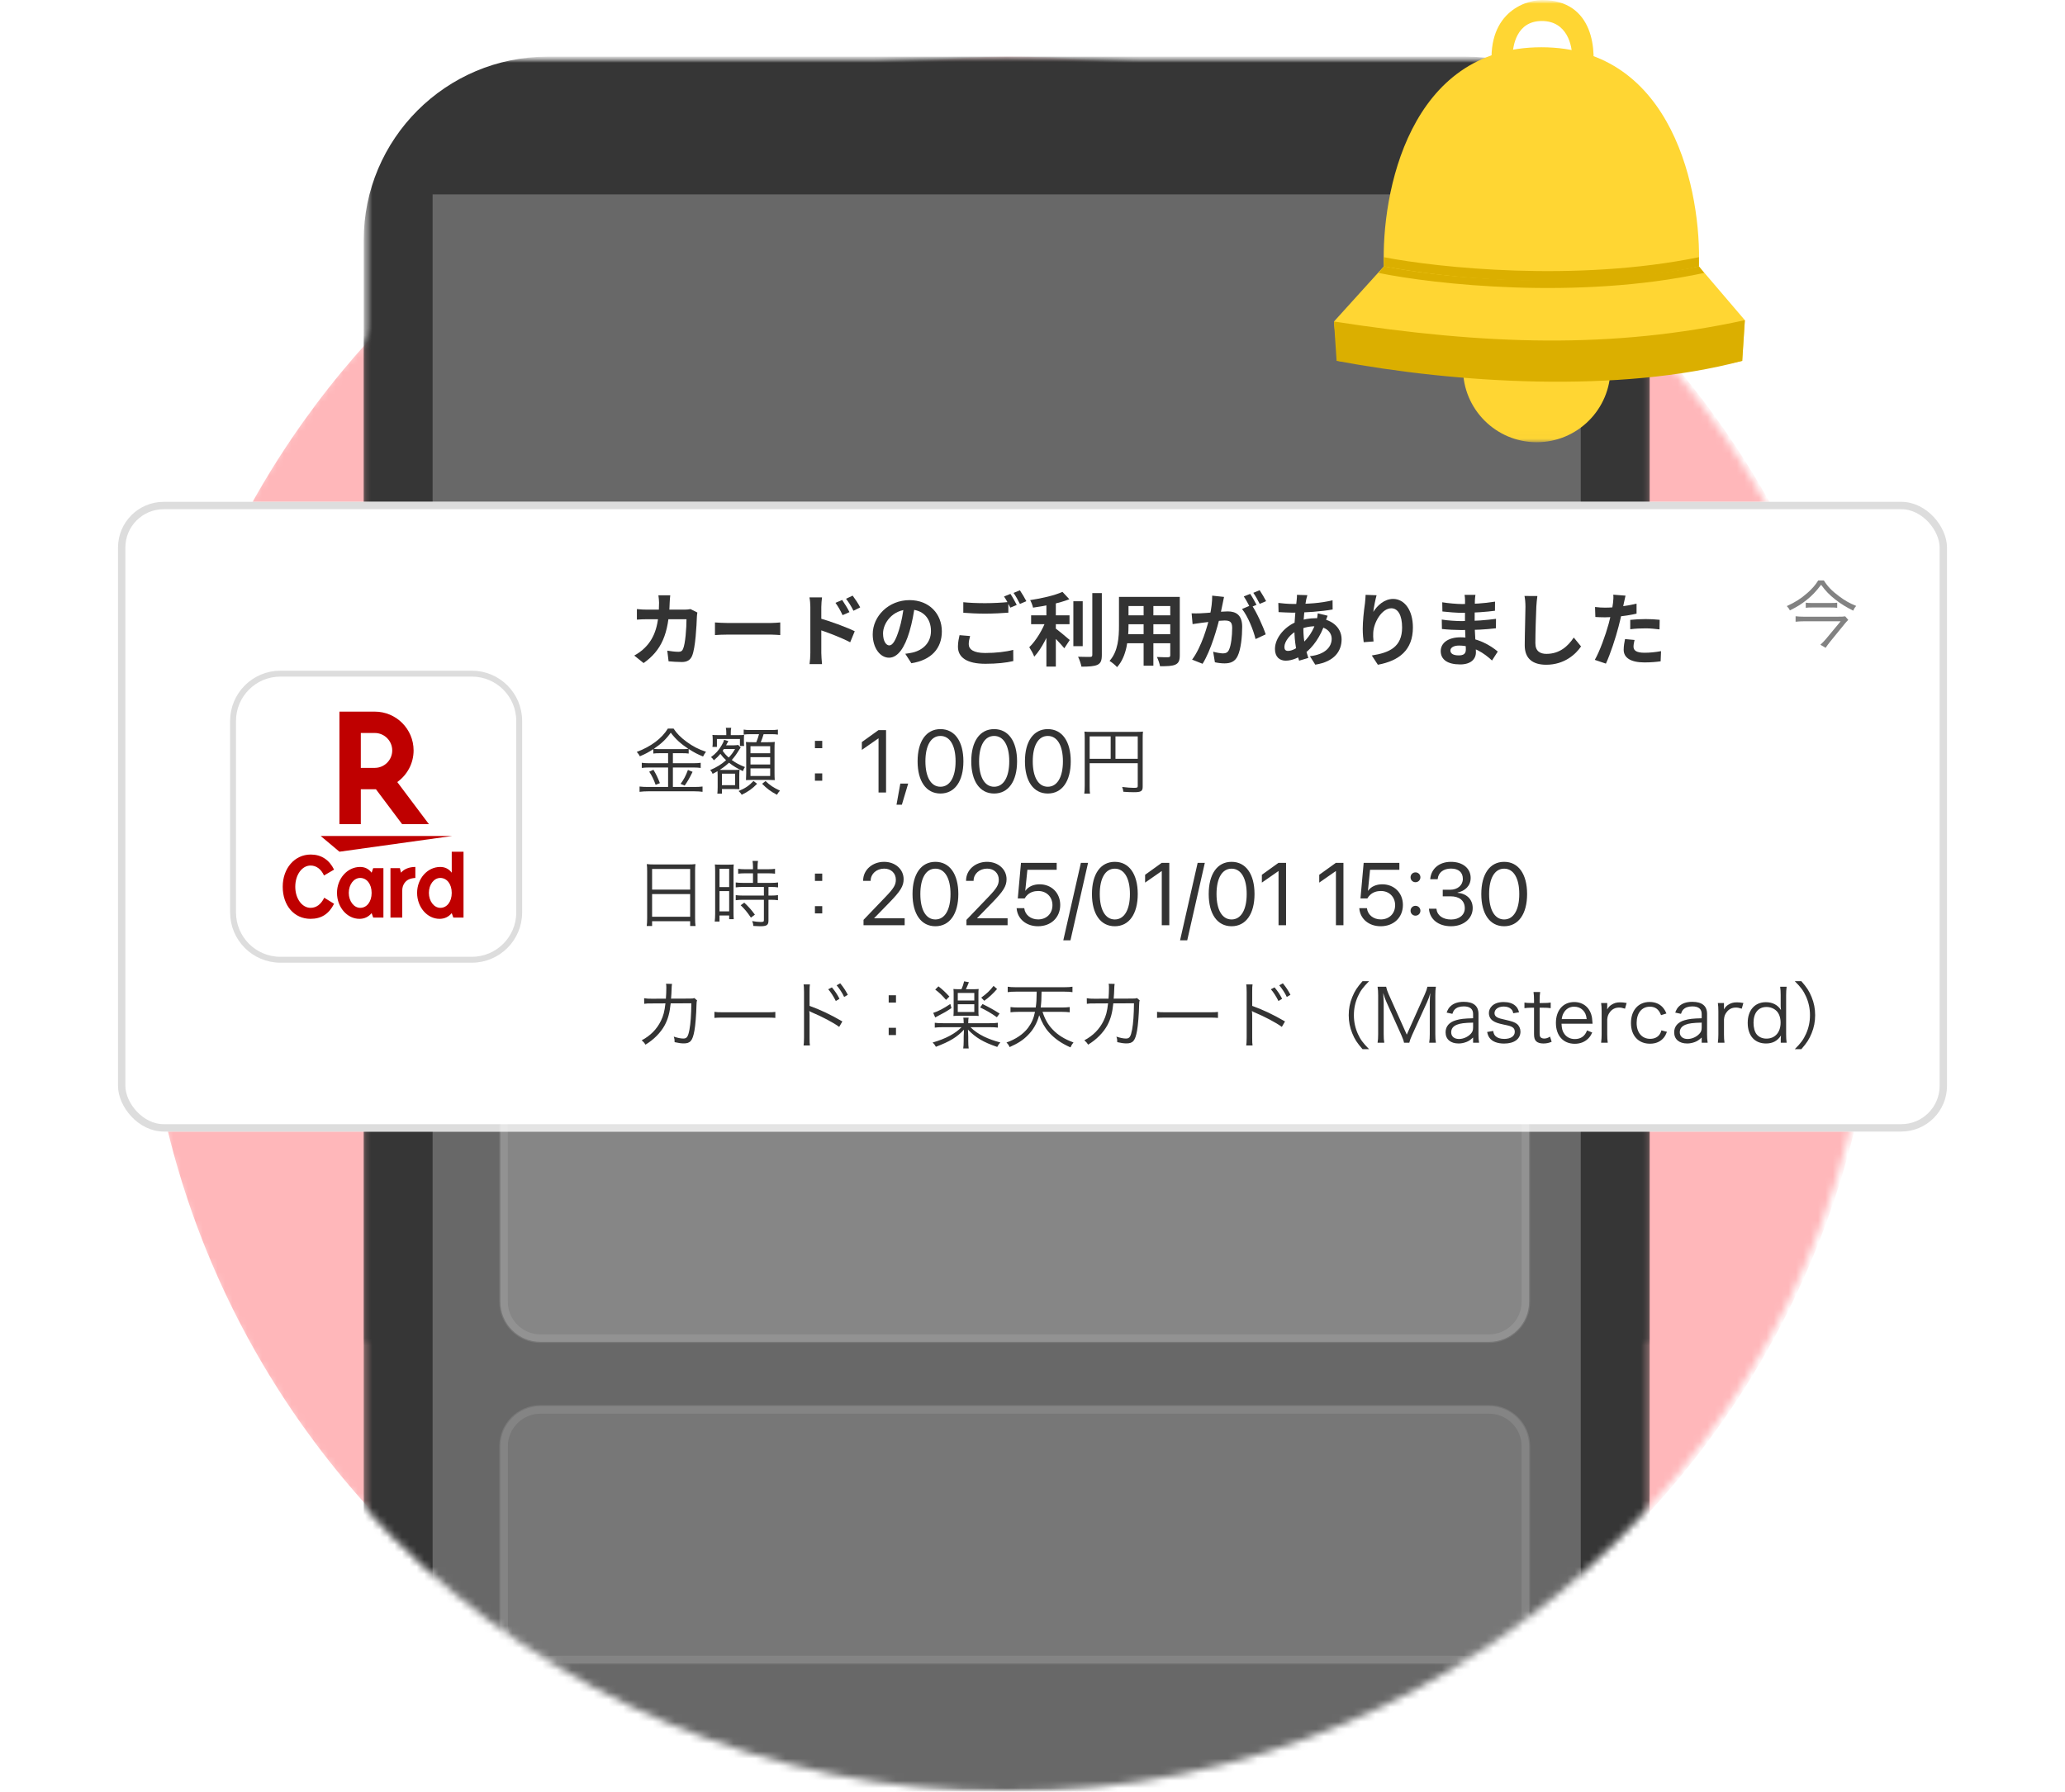 <svg width="280" height="243" viewBox="0 0 280 243" fill="none" xmlns="http://www.w3.org/2000/svg">
<g clip-path="url(#clip0_20034_17422)">
<mask id="mask0_20034_17422" style="mask-type:luminance" maskUnits="userSpaceOnUse" x="0" y="0" width="280" height="243">
<path d="M280 0H0V243H280V0Z" fill="white"/>
</mask>
<g mask="url(#mask0_20034_17422)">
<mask id="mask1_20034_17422" style="mask-type:luminance" maskUnits="userSpaceOnUse" x="18" y="7" width="237" height="236">
<path d="M254.199 125.342C254.199 60.362 201.503 7.685 136.501 7.685C71.498 7.685 18.802 60.362 18.802 125.342C18.802 190.323 71.498 243 136.501 243C201.503 243 254.199 190.323 254.199 125.342Z" fill="white"/>
</mask>
<g mask="url(#mask1_20034_17422)">
<path d="M137.088 243C202.091 243 254.786 190.323 254.786 125.342C254.786 60.362 202.091 7.685 137.088 7.685C72.085 7.685 19.39 60.362 19.39 125.342C19.39 190.323 72.085 243 137.088 243Z" fill="#FFB7BA"/>
<mask id="mask2_20034_17422" style="mask-type:luminance" maskUnits="userSpaceOnUse" x="49" y="7" width="175" height="350">
<path d="M223.684 7.685H49.316V356.3H223.684V7.685Z" fill="white"/>
</mask>
<g mask="url(#mask2_20034_17422)">
<path d="M198.777 7.685H74.223C60.476 7.685 49.316 18.841 49.316 32.583V331.401C49.316 345.163 60.476 356.3 74.223 356.3H198.777C212.543 356.3 223.684 345.144 223.684 331.401V32.583C223.684 18.822 212.525 7.685 198.777 7.685Z" fill="#363636"/>
<path d="M214.342 337.622H58.659V26.364H214.342V337.622Z" fill="#686868"/>
</g>
<path d="M201.889 190.708H73.292C70.283 190.708 67.843 193.146 67.843 196.155V220.122C67.843 223.13 70.283 225.569 73.292 225.569H201.889C204.898 225.569 207.337 223.13 207.337 220.122V196.155C207.337 193.146 204.898 190.708 201.889 190.708Z" fill="white" fill-opacity="0.1"/>
<path d="M201.889 191.144H73.292C70.524 191.144 68.279 193.388 68.279 196.155V220.123C68.279 222.89 70.524 225.134 73.292 225.134H201.889C204.657 225.134 206.902 222.89 206.902 220.123V196.155C206.902 193.388 204.657 191.144 201.889 191.144Z" stroke="white" stroke-opacity="0.1" stroke-width="1.162"/>
</g>
<mask id="mask3_20034_17422" style="mask-type:luminance" maskUnits="userSpaceOnUse" x="49" y="7" width="175" height="175">
<path d="M223.684 7.685H49.316V181.992H223.684V7.685Z" fill="white"/>
</mask>
<g mask="url(#mask3_20034_17422)">
<mask id="mask4_20034_17422" style="mask-type:luminance" maskUnits="userSpaceOnUse" x="49" y="7" width="175" height="350">
<path d="M223.684 7.685H49.316V356.3H223.684V7.685Z" fill="white"/>
</mask>
<g mask="url(#mask4_20034_17422)">
<path d="M198.777 7.685H74.223C60.476 7.685 49.316 18.84 49.316 32.583V331.401C49.316 345.163 60.476 356.3 74.223 356.3H198.777C212.543 356.3 223.684 345.144 223.684 331.401V32.583C223.684 18.822 212.525 7.685 198.777 7.685Z" fill="#363636"/>
<path d="M214.342 337.622H58.659V26.364H214.342V337.622Z" fill="#686868"/>
</g>
</g>
<mask id="mask5_20034_17422" style="mask-type:luminance" maskUnits="userSpaceOnUse" x="179" y="0" width="61" height="60">
<path d="M239 0H179.003V59.977H239V0Z" fill="white"/>
</mask>
<g mask="url(#mask5_20034_17422)">
<path d="M208.37 59.977C213.892 59.977 218.368 55.502 218.368 49.981C218.368 44.46 213.892 39.985 208.37 39.985C202.849 39.985 198.373 44.46 198.373 49.981C198.373 55.502 202.849 59.977 208.37 59.977Z" fill="#FFD633"/>
<path d="M209.065 2.848C205.647 2.848 205.086 6.17 205.086 7.831V10.501H202.48C201.056 2.243 206.276 0.059 209.065 0C216.185 0 216.541 7 215.829 10.501H213.159V7.831C213.218 6.17 212.482 2.848 209.065 2.848Z" fill="#FFD633"/>
<path d="M236.234 48.944C222.707 52.076 194.049 50.249 181.412 48.944L180.878 43.605L187.642 36.13C187.285 26.223 191.059 6.409 209.001 6.409C226.943 6.409 230.716 26.223 230.36 36.13L236.59 43.427L236.234 48.944Z" fill="#FFD633"/>
<path d="M187.643 36.127C207.15 39.687 224.25 37.61 230.361 36.127V34.881C213.7 38.298 194.94 36.305 187.643 34.881V36.127Z" fill="#DBAF00"/>
<path d="M181.234 48.943L180.878 43.604C201.526 46.807 218.613 47.341 236.59 43.426L236.234 48.943C219.502 53.392 197.432 51.969 181.234 48.943Z" fill="#DBAF00"/>
<path d="M186.929 37.017L187.642 36.127C206.153 39.544 223.833 37.551 230.36 36.127L231.071 37.017C213.842 40.719 194.465 38.56 186.929 37.017Z" fill="#DBAF00"/>
</g>
<g filter="url(#filter0_d_20034_17422)">
<rect x="16" y="66.061" width="248" height="85.406" rx="6.199" fill="white"/>
<rect x="16.5" y="66.561" width="247" height="84.406" rx="5.699" stroke="#DDDDDD"/>
<path d="M32 121.747V95.781C32 92.458 34.694 89.764 38.017 89.764H63.983C67.306 89.764 70 92.458 70 95.781V121.747C70 125.07 67.306 127.764 63.983 127.764H38.017C34.694 127.764 32 125.07 32 121.747Z" fill="white"/>
<path d="M63.983 89.364C67.527 89.364 70.4 92.237 70.4 95.781V121.747C70.4 125.291 67.527 128.164 63.983 128.164H38.017C34.473 128.164 31.6 125.291 31.6 121.747V95.781C31.6 92.237 34.473 89.364 38.017 89.364H63.983Z" stroke="#DDDDDD" stroke-width="0.8"/>
<path d="M48.826 115.58C49.475 115.58 49.986 115.836 50.39 116.358L50.604 115.74H51.988V122.448H50.604L50.391 121.841C49.965 122.352 49.412 122.618 48.741 122.618C47.059 122.618 45.695 121.032 45.695 119.094C45.695 117.156 47.101 115.58 48.826 115.58ZM62.85 122.448H61.466L61.253 121.841C60.828 122.352 60.273 122.618 59.603 122.618C57.921 122.618 56.557 121.032 56.557 119.094C56.557 117.156 57.963 115.58 59.688 115.58C60.337 115.58 60.849 115.836 61.253 116.358V113.514H62.85V122.448ZM42.135 113.897C43.551 113.897 44.637 114.6 45.297 115.941L43.934 116.74C43.54 115.878 42.891 115.388 42.114 115.388C40.943 115.388 40.037 116.655 40.037 118.262C40.037 119.87 40.953 121.126 42.114 121.126C42.891 121.126 43.53 120.648 43.966 119.753L45.297 120.573C44.605 121.957 43.571 122.617 42.102 122.617C39.888 122.618 38.334 120.818 38.334 118.263C38.334 115.761 39.952 113.897 42.135 113.897ZM56.319 117.071C55.563 117.124 55.138 117.336 54.818 117.805C54.637 118.082 54.541 118.412 54.541 118.774V122.448H52.944V115.739H54.221L54.371 116.357C54.797 115.857 55.499 115.579 56.319 115.579V117.071ZM48.836 117.071C47.974 117.071 47.292 117.965 47.292 119.094C47.293 120.223 47.985 121.127 48.847 121.127C49.742 121.127 50.391 120.286 50.391 119.104C50.391 117.911 49.742 117.071 48.836 117.071ZM59.699 117.071C58.837 117.071 58.155 117.965 58.155 119.094C58.155 120.223 58.848 121.127 59.71 121.127C60.605 121.127 61.253 120.285 61.253 119.104C61.253 117.911 60.604 117.071 59.699 117.071ZM46.025 113.514L43.479 111.378H61.334L46.025 113.514ZM50.818 94.514C53.721 94.514 56.081 96.873 56.081 99.777C56.081 101.544 55.204 103.105 53.867 104.065L58.157 109.776H54.527L50.975 105.043H48.924V109.776L46.025 109.775V94.514H50.818ZM48.924 102.143H50.817C52.119 102.143 53.184 101.084 53.184 99.776C53.184 98.471 52.119 97.412 50.817 97.411H48.924V102.143Z" fill="#BF0000"/>
<path d="M220.409 78.784C220.333 79.088 220.236 79.576 220.181 79.814C220.029 80.552 219.758 81.875 219.465 82.982C219.075 84.501 218.348 86.713 217.751 88.004L216.244 87.494C216.884 86.399 217.708 84.132 218.12 82.613C218.391 81.593 218.641 80.4 218.717 79.76C218.771 79.359 218.782 78.914 218.749 78.654L220.409 78.784ZM217.643 80.411C218.966 80.411 220.496 80.205 221.906 79.869V81.225C220.561 81.539 218.858 81.724 217.632 81.724C217.101 81.724 216.699 81.702 216.32 81.68L216.276 80.324C216.84 80.389 217.198 80.411 217.643 80.411ZM221.049 82.071C221.657 82.006 222.438 81.962 223.143 81.962C223.761 81.962 224.412 81.995 225.041 82.06L225.019 83.362C224.466 83.296 223.804 83.221 223.153 83.221C222.405 83.221 221.732 83.253 221.049 83.34V82.071ZM221.635 84.793C221.559 85.108 221.494 85.455 221.494 85.694C221.494 86.171 221.808 86.529 222.98 86.529C223.707 86.529 224.455 86.453 225.225 86.312L225.171 87.69C224.564 87.776 223.837 87.841 222.969 87.841C221.136 87.841 220.16 87.223 220.16 86.128C220.16 85.618 220.257 85.097 220.344 84.674L221.635 84.793Z" fill="#333333"/>
<path d="M208.457 78.838C208.392 79.294 208.338 79.858 208.316 80.292C208.262 81.463 208.186 83.882 208.186 85.227C208.186 86.323 208.837 86.681 209.683 86.681C211.473 86.681 212.601 85.65 213.393 84.468L214.38 85.672C213.675 86.713 212.135 88.156 209.661 88.156C207.882 88.156 206.743 87.375 206.743 85.52C206.743 84.067 206.841 81.225 206.841 80.292C206.841 79.771 206.798 79.25 206.711 78.827L208.457 78.838Z" fill="#333333"/>
<path d="M200.06 78.675C200.028 78.892 199.995 79.163 199.984 79.445C199.963 79.999 199.952 81.539 199.952 82.45C199.952 83.644 200.125 85.607 200.125 86.464C200.125 87.397 199.42 88.113 197.999 88.113C196.264 88.113 195.353 87.451 195.353 86.301C195.353 85.206 196.361 84.435 198.021 84.435C200.407 84.435 202.186 85.607 203.087 86.366L202.306 87.581C201.275 86.605 199.702 85.553 197.847 85.553C197.088 85.553 196.665 85.846 196.665 86.225C196.665 86.637 197.045 86.887 197.793 86.887C198.368 86.887 198.759 86.724 198.759 86.095C198.759 85.444 198.639 83.502 198.639 82.45C198.639 81.409 198.65 80.031 198.65 79.413C198.65 79.218 198.628 78.882 198.585 78.675H200.06ZM195.559 79.684C196.329 79.814 197.576 79.923 198.238 79.923C199.713 79.923 201.134 79.847 202.718 79.597L202.707 80.834C201.601 80.986 199.876 81.116 198.249 81.116C197.555 81.116 196.296 81.018 195.58 80.932L195.559 79.684ZM195.494 82.027C196.209 82.157 197.533 82.233 198.108 82.233C200.115 82.233 201.514 82.103 202.848 81.93L202.837 83.21C201.34 83.383 200.158 83.448 198.097 83.448C197.457 83.448 196.231 83.394 195.515 83.307L195.494 82.027Z" fill="#333333"/>
<path d="M186.655 78.73C186.504 79.261 186.276 80.378 186.211 80.986C186.731 80.151 187.686 79.229 188.901 79.229C190.409 79.229 191.58 80.715 191.58 83.101C191.58 86.171 189.704 87.624 186.829 88.156L186.005 86.898C188.424 86.529 190.116 85.726 190.116 83.101C190.116 81.431 189.552 80.498 188.651 80.498C187.371 80.498 186.243 82.429 186.2 83.85C186.178 84.153 186.189 84.5 186.243 84.999L184.909 85.097C184.844 84.674 184.779 84.012 184.779 83.285C184.779 82.266 184.92 80.932 185.083 79.803C185.126 79.402 185.158 78.968 185.169 78.675L186.655 78.73Z" fill="#333333"/>
<path d="M177.269 78.719C177.204 78.925 177.161 79.12 177.117 79.294C176.911 80.302 176.727 81.865 176.727 83.21C176.727 84.924 177.041 86.138 177.399 87.234L176.152 87.603C175.826 86.626 175.512 85.021 175.512 83.427C175.512 82.005 175.707 80.411 175.826 79.337C175.848 79.12 175.87 78.871 175.859 78.675L177.269 78.719ZM175.328 79.912C177.389 79.912 179.026 79.814 180.686 79.413L180.697 80.66C179.211 80.932 176.933 81.094 175.295 81.094C174.72 81.094 173.874 81.04 173.364 81.018L173.332 79.771C173.722 79.825 174.666 79.912 175.328 79.912ZM180.014 81.507C179.927 81.702 179.764 82.201 179.688 82.429C179.07 84.381 177.953 85.846 176.922 86.605C176.217 87.126 175.273 87.603 174.33 87.603C173.538 87.603 172.876 87.126 172.876 86.019C172.876 84.49 174.243 82.895 175.968 82.266C176.683 82.005 177.573 81.843 178.386 81.843C180.415 81.843 181.912 83.014 181.912 84.707C181.912 86.247 181.001 87.733 178.343 88.145L177.616 86.995C179.71 86.768 180.567 85.715 180.567 84.641C180.567 83.719 179.775 82.938 178.311 82.938C177.323 82.938 176.542 83.22 176.011 83.459C174.926 83.969 174.156 85.01 174.156 85.737C174.156 86.095 174.297 86.279 174.655 86.279C175.165 86.279 175.892 85.921 176.553 85.303C177.345 84.576 178.083 83.611 178.517 82.114C178.593 81.886 178.669 81.42 178.679 81.181L180.014 81.507Z" fill="#333333"/>
<path d="M165.97 78.957C165.905 79.24 165.84 79.587 165.785 79.858C165.677 80.346 165.547 81.019 165.428 81.572C165.07 83.101 164.202 86.193 163.063 88.026L161.642 87.462C162.933 85.726 163.746 82.862 164.05 81.496C164.256 80.519 164.375 79.597 164.364 78.784L165.97 78.957ZM169.712 80.042C170.374 80.986 171.285 83.004 171.621 84.034L170.244 84.674C169.962 83.47 169.192 81.561 168.411 80.595L169.712 80.042ZM161.577 81.181C161.967 81.203 162.336 81.192 162.737 81.181C163.605 81.159 165.666 80.921 166.469 80.921C167.619 80.921 168.432 81.431 168.432 83.004C168.432 84.284 168.27 86.041 167.814 86.974C167.456 87.733 166.849 87.972 166.035 87.972C165.612 87.972 165.102 87.907 164.733 87.82L164.495 86.388C164.918 86.507 165.536 86.616 165.818 86.616C166.187 86.616 166.469 86.507 166.632 86.149C166.935 85.542 167.076 84.219 167.076 83.155C167.076 82.288 166.708 82.157 166.024 82.157C165.384 82.157 163.508 82.396 162.911 82.472C162.596 82.515 162.032 82.591 161.707 82.646L161.577 81.181ZM169.517 78.545C169.788 78.936 170.168 79.63 170.374 80.031L169.506 80.4C169.278 79.955 168.942 79.315 168.649 78.892L169.517 78.545ZM170.797 78.046C171.079 78.459 171.48 79.153 171.676 79.532L170.808 79.901C170.591 79.446 170.233 78.816 169.94 78.404L170.797 78.046Z" fill="#333333"/>
<path d="M152.474 78.957H159.135V80.194H152.474V78.957ZM152.474 81.452H159.156V82.667H152.474V81.452ZM152.453 84.012H159.2V85.238H152.453V84.012ZM151.726 78.957H153.017V82.862C153.017 84.587 152.8 87.028 151.465 88.481C151.259 88.232 150.728 87.798 150.446 87.635C151.628 86.323 151.726 84.381 151.726 82.852V78.957ZM158.679 78.957H159.97V86.887C159.97 87.581 159.818 87.928 159.384 88.134C158.929 88.341 158.278 88.362 157.291 88.351C157.236 88.004 157.041 87.44 156.867 87.104C157.486 87.147 158.202 87.136 158.397 87.136C158.603 87.126 158.679 87.061 158.679 86.876V78.957ZM155.067 79.446H156.39V88.286H155.067V79.446Z" fill="#333333"/>
<path d="M139.812 81.452H145.019V82.656H139.812V81.452ZM145.539 79.543H146.809V85.639H145.539V79.543ZM141.884 79.305H143.164V88.406H141.884V79.305ZM148.11 78.437H149.401V86.822C149.401 87.592 149.249 87.95 148.805 88.167C148.349 88.373 147.633 88.416 146.635 88.416C146.57 88.037 146.364 87.44 146.179 87.071C146.895 87.093 147.59 87.093 147.817 87.093C148.024 87.093 148.11 87.028 148.11 86.822V78.437ZM144.064 78.274L144.997 79.272C143.619 79.814 141.71 80.183 140.072 80.411C140.018 80.118 139.834 79.662 139.682 79.391C141.266 79.153 143.012 78.751 144.064 78.274ZM141.873 82.027L142.752 82.407C142.209 84.034 141.255 85.976 140.235 87.06C140.105 86.67 139.779 86.127 139.562 85.78C140.495 84.88 141.439 83.296 141.873 82.027ZM142.969 83.123C143.392 83.394 144.737 84.522 145.051 84.804L144.314 85.921C143.836 85.336 142.828 84.284 142.296 83.795L142.969 83.123Z" fill="#333333"/>
<path d="M130.617 79.674C131.42 79.76 132.44 79.804 133.579 79.804C134.642 79.804 135.889 79.739 136.725 79.652V81.094C135.965 81.16 134.62 81.225 133.59 81.225C132.451 81.225 131.507 81.17 130.617 81.105V79.674ZM131.539 84.262C131.431 84.652 131.355 85 131.355 85.368C131.355 86.063 132.006 86.562 133.579 86.562C135.043 86.562 136.421 86.399 137.386 86.138L137.397 87.657C136.453 87.885 135.152 88.026 133.622 88.026C131.138 88.026 129.891 87.191 129.891 85.705C129.891 85.076 130.021 84.544 130.108 84.143L131.539 84.262ZM137.007 78.545C137.278 78.947 137.657 79.641 137.864 80.042L136.996 80.411C136.768 79.966 136.432 79.316 136.139 78.903L137.007 78.545ZM138.287 78.057C138.569 78.469 138.97 79.153 139.165 79.532L138.297 79.912C138.08 79.457 137.722 78.827 137.43 78.415L138.287 78.057Z" fill="#333333"/>
<path d="M124.063 80.01C123.911 81.116 123.694 82.385 123.314 83.665C122.664 85.856 121.731 87.201 120.548 87.201C119.333 87.201 118.335 85.867 118.335 84.034C118.335 81.539 120.516 79.391 123.325 79.391C126.005 79.391 127.708 81.257 127.708 83.633C127.708 85.911 126.308 87.527 123.575 87.95L122.75 86.67C123.173 86.616 123.477 86.561 123.77 86.496C125.148 86.16 126.232 85.173 126.232 83.578C126.232 81.875 125.169 80.66 123.293 80.66C120.993 80.66 119.735 82.537 119.735 83.904C119.735 84.999 120.169 85.531 120.581 85.531C121.047 85.531 121.46 84.837 121.915 83.372C122.23 82.353 122.468 81.105 122.577 79.966L124.063 80.01Z" fill="#333333"/>
<path d="M114.194 79.37C114.498 79.825 114.943 80.519 115.182 81.018L114.249 81.43C113.923 80.747 113.685 80.313 113.283 79.76L114.194 79.37ZM115.615 78.784C115.941 79.218 116.396 79.89 116.635 80.378L115.724 80.834C115.377 80.14 115.116 79.738 114.715 79.207L115.615 78.784ZM109.877 86.561C109.877 85.737 109.877 81.246 109.877 80.324C109.877 79.933 109.834 79.402 109.758 79.022H111.461C111.417 79.402 111.363 79.879 111.363 80.324C111.363 81.528 111.363 85.759 111.363 86.561C111.363 86.876 111.417 87.635 111.461 88.069H109.769C109.834 87.646 109.877 86.995 109.877 86.561ZM111.038 81.821C112.491 82.222 114.824 83.079 115.897 83.611L115.279 85.108C114.053 84.468 112.22 83.773 111.038 83.383V81.821Z" fill="#333333"/>
<path d="M96.944 82.418C97.346 82.45 98.127 82.494 98.691 82.494C99.971 82.494 103.55 82.494 104.516 82.494C105.026 82.494 105.503 82.439 105.796 82.418V84.132C105.536 84.121 104.982 84.067 104.527 84.067C103.54 84.067 99.971 84.067 98.691 84.067C98.083 84.067 97.356 84.099 96.944 84.132V82.418Z" fill="#333333"/>
<path d="M90.881 78.74C90.849 79.001 90.816 79.456 90.805 79.717C90.686 84.023 89.666 86.225 87.269 87.928L86 86.909C86.456 86.659 86.998 86.301 87.432 85.856C88.853 84.446 89.352 82.602 89.363 79.738C89.363 79.5 89.319 79.001 89.276 78.74H90.881ZM94.559 81.073C94.526 81.246 94.494 81.517 94.494 81.637C94.45 82.819 94.309 85.846 93.843 86.952C93.615 87.494 93.192 87.787 92.454 87.787C91.825 87.787 91.185 87.733 90.654 87.69L90.48 86.247C91.022 86.334 91.576 86.399 92.01 86.399C92.357 86.399 92.508 86.279 92.617 86.008C92.931 85.325 93.083 83.155 93.083 81.984H87.79C87.421 81.984 86.814 81.995 86.358 82.038V80.606C86.814 80.66 87.367 80.682 87.779 80.682H92.801C93.083 80.682 93.365 80.66 93.626 80.606L94.559 81.073Z" fill="#333333"/>
<path d="M90.59 100.152H89.51C89.1 100.152 88.85 100.162 88.58 100.202V99.602C87.95 100.022 87.5 100.262 86.76 100.572C86.63 100.322 86.57 100.232 86.34 99.981C88.29 99.242 89.74 98.151 90.56 96.811H91.33C91.75 97.462 92.29 98.011 93.12 98.621C93.96 99.231 94.71 99.621 95.73 99.962C95.56 100.172 95.44 100.372 95.33 100.602C94.55 100.282 94.14 100.062 93.38 99.582V100.202C93.12 100.162 92.88 100.152 92.46 100.152H91.24V101.512H94.03C94.47 101.512 94.73 101.492 95.01 101.452V102.152C94.72 102.112 94.44 102.092 94.03 102.092H91.24V104.732H94.17C94.61 104.732 94.95 104.712 95.26 104.672V105.392C94.93 105.342 94.57 105.322 94.16 105.322H87.86C87.47 105.322 87.11 105.342 86.72 105.392V104.672C87.05 104.712 87.4 104.732 87.86 104.732H90.59V102.092H87.99C87.61 102.092 87.3 102.112 87.02 102.152V101.452C87.3 101.492 87.58 101.512 88 101.512H90.59V100.152ZM89.5 99.602H92.46C92.88 99.602 93.12 99.591 93.34 99.561C92.31 98.882 91.59 98.222 90.95 97.371C90.33 98.242 89.66 98.882 88.65 99.561C88.85 99.591 89.11 99.602 89.5 99.602ZM88.03 102.662L88.6 102.402C88.97 103.002 89.18 103.452 89.48 104.212L88.9 104.442C88.65 103.742 88.4 103.212 88.03 102.662ZM93.28 102.422L93.91 102.682C93.45 103.612 93.28 103.902 92.84 104.542L92.28 104.312C92.7 103.762 93 103.192 93.28 102.422ZM97.31 104.732V103.222C97.31 103.012 97.3 102.812 97.29 102.592C97.09 102.712 96.97 102.782 96.63 102.952C96.54 102.732 96.45 102.592 96.29 102.442C97.14 102.082 97.86 101.642 98.45 101.102C98.14 100.822 97.94 100.592 97.68 100.242C97.43 100.542 97.15 100.822 96.8 101.112C96.68 100.932 96.56 100.802 96.41 100.682C97.07 100.192 97.44 99.772 97.84 99.102C98.03 98.791 98.12 98.582 98.18 98.341L98.76 98.511C98.71 98.591 98.71 98.591 98.59 98.822C98.54 98.921 98.51 98.972 98.45 99.082H99.51C99.75 99.082 99.94 99.061 100.09 99.031L100.43 99.382C100.34 99.501 100.34 99.501 100.2 99.731C99.81 100.362 99.6 100.652 99.22 101.072C99.74 101.452 100.21 101.712 101.01 102.032C100.89 102.202 100.82 102.332 100.74 102.582C99.96 102.222 99.43 101.902 98.85 101.442C98.46 101.802 98.16 102.042 97.59 102.412C97.74 102.422 97.82 102.422 98.02 102.422H99.57C99.93 102.422 100.1 102.412 100.28 102.382C100.25 102.602 100.24 102.852 100.24 103.262V104.152C100.24 104.822 100.24 104.822 100.26 105.032C100.16 105.022 99.92 105.022 99.52 105.012H97.89V105.642H97.27C97.29 105.432 97.31 105.122 97.31 104.732ZM99.67 99.582H98.15C98.1 99.671 98.07 99.701 97.99 99.832C98.3 100.262 98.46 100.432 98.81 100.742C99.18 100.352 99.38 100.082 99.67 99.582ZM97.89 102.932V104.492H99.67V102.932H97.89ZM98.48 97.701V97.382C98.48 97.091 98.46 96.921 98.42 96.712H99.15C99.1 96.921 99.09 97.082 99.09 97.391V97.701H100.09C100.55 97.701 100.74 97.692 100.9 97.671C100.88 97.841 100.87 98.001 100.87 98.272V98.602C100.87 98.811 100.88 99.061 100.9 99.171H100.33V98.222H97.21V99.302H96.6C96.63 99.121 96.64 98.951 96.64 98.731V98.291C96.64 98.091 96.63 97.912 96.6 97.671C96.75 97.692 96.96 97.701 97.42 97.701H98.48ZM102.92 97.572H101.82C101.36 97.572 101.09 97.591 100.84 97.632V96.951C101.12 97.001 101.32 97.011 101.82 97.011H104.5C104.99 97.011 105.26 96.992 105.48 96.951V97.632C105.17 97.582 104.97 97.572 104.5 97.572H103.54C103.42 97.981 103.32 98.272 103.15 98.662H104.15C104.61 98.662 104.86 98.651 105.05 98.621C105.03 98.901 105.02 99.132 105.02 99.531V102.842C105.02 103.252 105.03 103.492 105.05 103.802C104.75 103.782 104.5 103.772 104.19 103.772H102.01C101.71 103.772 101.46 103.782 101.15 103.802C101.17 103.502 101.18 103.222 101.18 102.892V99.572C101.18 99.162 101.17 98.852 101.14 98.632C101.38 98.651 101.59 98.662 102.01 98.662H102.55C102.71 98.261 102.82 97.942 102.92 97.572ZM101.76 99.201V100.162H104.43V99.201H101.76ZM101.76 100.692V101.682H104.43V100.692H101.76ZM101.76 102.212V103.242H104.43V102.212H101.76ZM103.34 104.302L103.8 103.932C104.43 104.522 104.86 104.812 105.76 105.232C105.59 105.412 105.46 105.582 105.35 105.792C104.47 105.322 103.98 104.952 103.34 104.302ZM102.17 103.922L102.66 104.302C101.99 104.982 101.47 105.352 100.57 105.792C100.46 105.592 100.32 105.442 100.15 105.282C101.05 104.912 101.55 104.572 102.17 103.922ZM111.49 98.481V99.472H110.5V98.481H111.49ZM111.49 103.882H110.5V102.892H111.49V103.882Z" fill="#333333"/>
<path d="M119.123 105.482V98.146H119.1L116.861 99.704V98.644L119.111 97.026H120.143V105.482H119.123ZM121.561 107.14L122.076 104.274H123.143L122.287 107.14H121.561ZM127.52 105.622C125.574 105.622 124.42 103.94 124.42 101.257V101.245C124.42 98.562 125.574 96.886 127.52 96.886C129.465 96.886 130.631 98.562 130.631 101.245V101.257C130.631 103.94 129.465 105.622 127.52 105.622ZM127.52 104.702C128.809 104.702 129.57 103.378 129.57 101.257V101.245C129.57 99.124 128.809 97.812 127.52 97.812C126.23 97.812 125.48 99.124 125.48 101.245V101.257C125.48 103.378 126.23 104.702 127.52 104.702ZM134.797 105.622C132.852 105.622 131.697 103.94 131.697 101.257V101.245C131.697 98.562 132.852 96.886 134.797 96.886C136.742 96.886 137.908 98.562 137.908 101.245V101.257C137.908 103.94 136.742 105.622 134.797 105.622ZM134.797 104.702C136.086 104.702 136.848 103.378 136.848 101.257V101.245C136.848 99.124 136.086 97.812 134.797 97.812C133.508 97.812 132.758 99.124 132.758 101.245V101.257C132.758 103.378 133.508 104.702 134.797 104.702ZM142.074 105.622C140.129 105.622 138.975 103.94 138.975 101.257V101.245C138.975 98.562 140.129 96.886 142.074 96.886C144.02 96.886 145.186 98.562 145.186 101.245V101.257C145.186 103.94 144.02 105.622 142.074 105.622ZM142.074 104.702C143.363 104.702 144.125 103.378 144.125 101.257V101.245C144.125 99.124 143.363 97.812 142.074 97.812C140.785 97.812 140.035 99.124 140.035 101.245V101.257C140.035 103.378 140.785 104.702 142.074 104.702Z" fill="#333333"/>
<path d="M147.75 101.512V104.572C147.75 105.202 147.76 105.402 147.8 105.632H147.02C147.06 105.362 147.08 105.072 147.08 104.542V98.112C147.08 97.731 147.07 97.492 147.04 97.222C147.3 97.251 147.55 97.261 147.96 97.261H154.06C154.49 97.261 154.74 97.251 154.98 97.222C154.95 97.501 154.94 97.722 154.94 98.141V104.702C154.94 105.302 154.72 105.442 153.75 105.442C153.35 105.442 152.8 105.422 152.32 105.382C152.29 105.132 152.25 104.972 152.16 104.732C152.86 104.812 153.35 104.852 153.74 104.852C154.18 104.852 154.27 104.812 154.27 104.622V101.512H147.75ZM150.6 100.912V97.871H147.75V100.912H150.6ZM151.25 100.912H154.27V97.871H151.25V100.912Z" fill="#333333"/>
<path d="M87.75 122.532V116.172C87.75 115.772 87.74 115.482 87.7 115.192C88.02 115.232 88.31 115.242 88.77 115.242H93.27C93.73 115.242 94.01 115.232 94.3 115.192C94.26 115.482 94.25 115.732 94.25 116.112V122.522C94.25 123.002 94.27 123.282 94.31 123.592H93.58V122.942H88.42V123.592H87.69C87.73 123.292 87.75 122.982 87.75 122.532ZM88.42 115.852V118.652H93.58V115.852H88.42ZM88.42 119.262V122.332H93.58V119.262H88.42ZM102.1 116.442H101.05C100.7 116.442 100.34 116.462 100.09 116.492V115.832C100.34 115.872 100.62 115.892 101.04 115.892H102.1V115.572C102.1 115.262 102.08 115.032 102.04 114.762H102.78C102.74 115.022 102.72 115.242 102.72 115.572V115.892H104.14C104.55 115.892 104.83 115.872 105.09 115.832V116.492C104.83 116.462 104.52 116.442 104.14 116.442H102.72V117.742H104.49C104.93 117.742 105.25 117.722 105.5 117.682V118.352C105.23 118.312 104.94 118.292 104.53 118.292H104.2V119.462H104.51C104.95 119.462 105.24 119.442 105.49 119.402V120.092C105.2 120.052 104.93 120.032 104.51 120.032H104.2V122.832C104.2 123.472 103.98 123.622 103.05 123.622C102.89 123.622 102.73 123.612 102.15 123.582C102.13 123.322 102.09 123.142 101.99 122.922C102.38 122.992 102.83 123.042 103.13 123.042C103.51 123.042 103.58 123.002 103.58 122.782V120.032H100.76C100.39 120.032 100.05 120.052 99.76 120.092V119.402C100.01 119.442 100.31 119.462 100.77 119.462H103.58V118.292H100.77C100.36 118.292 100.06 118.312 99.76 118.352V117.682C100.01 117.722 100.34 117.742 100.77 117.742H102.1V116.442ZM96.97 121.922V116.202C96.97 115.782 96.96 115.502 96.93 115.242C97.14 115.262 97.14 115.262 97.85 115.272H98.59C99.1 115.272 99.27 115.262 99.49 115.242C99.46 115.482 99.46 115.642 99.46 116.222V121.702C99.46 122.182 99.47 122.442 99.49 122.662H98.87V122.162H97.56V122.982H96.91C96.95 122.682 96.97 122.342 96.97 121.922ZM97.56 115.832V118.312H98.87V115.832H97.56ZM97.56 118.852V121.602H98.87V118.852H97.56ZM102.36 122.052L101.82 122.452C101.3 121.692 101.02 121.342 100.43 120.772L100.92 120.422C101.52 120.992 101.85 121.362 102.36 122.052ZM111.49 116.482V117.472H110.5V116.482H111.49ZM111.49 121.882H110.5V120.892H111.49V121.882Z" fill="#333333"/>
<path d="M117.088 123.482V122.755L120.064 119.649C121.207 118.46 121.471 118.003 121.471 117.3V117.288C121.465 116.427 120.814 115.806 119.895 115.806C118.84 115.806 118.055 116.532 118.055 117.44V117.47H117.035V117.435C117.035 115.97 118.301 114.886 119.877 114.886C121.406 114.886 122.525 115.911 122.525 117.235V117.247C122.525 118.173 122.098 118.87 120.545 120.458L118.535 122.521V122.544H122.666V123.482H117.088ZM126.832 123.622C124.887 123.622 123.732 121.94 123.732 119.257V119.245C123.732 116.562 124.887 114.886 126.832 114.886C128.777 114.886 129.943 116.562 129.943 119.245V119.257C129.943 121.94 128.777 123.622 126.832 123.622ZM126.832 122.702C128.121 122.702 128.883 121.378 128.883 119.257V119.245C128.883 117.124 128.121 115.812 126.832 115.812C125.543 115.812 124.793 117.124 124.793 119.245V119.257C124.793 121.378 125.543 122.702 126.832 122.702ZM131.045 123.482V122.755L134.021 119.649C135.164 118.46 135.428 118.003 135.428 117.3V117.288C135.422 116.427 134.771 115.806 133.852 115.806C132.797 115.806 132.012 116.532 132.012 117.44V117.47H130.992V117.435C130.992 115.97 132.258 114.886 133.834 114.886C135.363 114.886 136.482 115.911 136.482 117.235V117.247C136.482 118.173 136.055 118.87 134.502 120.458L132.492 122.521V122.544H136.623V123.482H131.045ZM140.748 123.622C139.131 123.622 137.977 122.614 137.854 121.237L137.848 121.173H138.885L138.891 121.22C138.996 122.058 139.746 122.696 140.76 122.696C141.908 122.696 142.705 121.899 142.705 120.763V120.751C142.699 119.638 141.896 118.841 140.777 118.841C140.203 118.841 139.711 119.011 139.336 119.351C139.184 119.491 139.049 119.655 138.938 119.849H138.006L138.439 115.026H143.279V115.964H139.307L139.02 118.806H139.043C139.441 118.237 140.145 117.933 140.965 117.933C142.588 117.933 143.76 119.11 143.76 120.733V120.745C143.754 122.439 142.506 123.622 140.748 123.622ZM147.533 115.026L145.148 125.532H144.176L146.561 115.026H147.533ZM151.16 123.622C149.215 123.622 148.061 121.94 148.061 119.257V119.245C148.061 116.562 149.215 114.886 151.16 114.886C153.105 114.886 154.271 116.562 154.271 119.245V119.257C154.271 121.94 153.105 123.622 151.16 123.622ZM151.16 122.702C152.449 122.702 153.211 121.378 153.211 119.257V119.245C153.211 117.124 152.449 115.812 151.16 115.812C149.871 115.812 149.121 117.124 149.121 119.245V119.257C149.121 121.378 149.871 122.702 151.16 122.702ZM157.529 123.482V116.146H157.506L155.268 117.704V116.644L157.518 115.026H158.549V123.482H157.529ZM163.365 115.026L160.98 125.532H160.008L162.393 115.026H163.365ZM166.992 123.622C165.047 123.622 163.893 121.94 163.893 119.257V119.245C163.893 116.562 165.047 114.886 166.992 114.886C168.938 114.886 170.104 116.562 170.104 119.245V119.257C170.104 121.94 168.938 123.622 166.992 123.622ZM166.992 122.702C168.281 122.702 169.043 121.378 169.043 119.257V119.245C169.043 117.124 168.281 115.812 166.992 115.812C165.703 115.812 164.953 117.124 164.953 119.245V119.257C164.953 121.378 165.703 122.702 166.992 122.702ZM173.361 123.482V116.146H173.338L171.1 117.704V116.644L173.35 115.026H174.381V123.482H173.361ZM181.143 123.482V116.146H181.119L178.881 117.704V116.644L181.131 115.026H182.162V123.482H181.143ZM187.213 123.622C185.596 123.622 184.441 122.614 184.318 121.237L184.312 121.173H185.35L185.355 121.22C185.461 122.058 186.211 122.696 187.225 122.696C188.373 122.696 189.17 121.899 189.17 120.763V120.751C189.164 119.638 188.361 118.841 187.242 118.841C186.668 118.841 186.176 119.011 185.801 119.351C185.648 119.491 185.514 119.655 185.402 119.849H184.471L184.904 115.026H189.744V115.964H185.771L185.484 118.806H185.508C185.906 118.237 186.609 117.933 187.43 117.933C189.053 117.933 190.225 119.11 190.225 120.733V120.745C190.219 122.439 188.971 123.622 187.213 123.622ZM191.93 117.651C191.555 117.651 191.262 117.358 191.262 116.983C191.262 116.608 191.555 116.315 191.93 116.315C192.305 116.315 192.598 116.608 192.598 116.983C192.598 117.358 192.305 117.651 191.93 117.651ZM191.93 122.187C191.555 122.187 191.262 121.894 191.262 121.519C191.262 121.144 191.555 120.851 191.93 120.851C192.305 120.851 192.598 121.144 192.598 121.519C192.598 121.894 192.305 122.187 191.93 122.187ZM196.752 123.622C195.006 123.622 193.875 122.649 193.764 121.314L193.758 121.243H194.771L194.777 121.302C194.865 122.134 195.627 122.708 196.752 122.708C197.859 122.708 198.615 122.087 198.615 121.19V121.179C198.615 120.142 197.871 119.562 196.688 119.562H195.627V118.671H196.641C197.648 118.671 198.352 118.05 198.352 117.206V117.194C198.352 116.31 197.771 115.8 196.74 115.8C195.744 115.8 195.035 116.327 194.947 117.183L194.941 117.241H193.928L193.934 117.183C194.068 115.806 195.158 114.886 196.74 114.886C198.352 114.886 199.412 115.782 199.412 117.065V117.077C199.412 118.12 198.674 118.835 197.619 119.058V119.081C198.85 119.187 199.688 119.954 199.688 121.155V121.167C199.688 122.579 198.445 123.622 196.752 123.622ZM203.953 123.622C202.008 123.622 200.854 121.94 200.854 119.257V119.245C200.854 116.562 202.008 114.886 203.953 114.886C205.898 114.886 207.064 116.562 207.064 119.245V119.257C207.064 121.94 205.898 123.622 203.953 123.622ZM203.953 122.702C205.242 122.702 206.004 121.378 206.004 119.257V119.245C206.004 117.124 205.242 115.812 203.953 115.812C202.664 115.812 201.914 117.124 201.914 119.245V119.257C201.914 121.378 202.664 122.702 203.953 122.702Z" fill="#333333"/>
<path d="M88.42 133.452L90.29 133.442C90.33 132.932 90.35 132.382 90.35 131.942C90.35 131.712 90.34 131.602 90.31 131.422L91.12 131.442C91.08 131.672 91.08 131.672 91.04 132.732C91.02 133.042 91.02 133.162 90.99 133.442L93.49 133.432C93.94 133.432 93.95 133.422 94.15 133.362L94.52 133.682C94.46 133.832 94.45 133.922 94.44 134.282C94.41 135.582 94.29 137.092 94.16 137.782C93.91 139.152 93.61 139.512 92.71 139.512C92.39 139.512 92 139.462 91.47 139.342C91.47 139.282 91.47 139.252 91.47 139.222C91.47 138.992 91.45 138.852 91.36 138.592C91.9 138.772 92.32 138.852 92.65 138.852C93.14 138.852 93.3 138.612 93.49 137.622C93.64 136.832 93.73 135.552 93.74 134.072L90.94 134.082C90.81 135.362 90.58 136.192 90.14 137.032C89.58 138.062 88.65 139.002 87.52 139.682C87.34 139.392 87.26 139.312 87.01 139.092C88.2 138.462 89.06 137.582 89.61 136.462C89.95 135.762 90.1 135.202 90.23 134.082L88.41 134.092C87.82 134.092 87.71 134.092 87.35 134.142L87.34 133.382C87.68 133.442 87.92 133.452 88.42 133.452ZM96.87 136.052V135.232C97.16 135.282 97.43 135.292 98.11 135.292H103.92C104.66 135.292 104.82 135.282 105.13 135.242V136.052C104.81 136.022 104.58 136.012 103.91 136.012H98.11C97.38 136.012 97.17 136.022 96.87 136.052ZM109.82 139.792H108.96C109 139.562 109.01 139.352 109.02 138.742V132.532C109.01 131.902 109 131.732 108.96 131.512H109.82C109.78 131.742 109.77 131.932 109.77 132.552V134.422C111.2 134.932 112.58 135.582 114.22 136.532L113.79 137.272C113.04 136.712 111.47 135.882 110.06 135.292C109.92 135.232 109.84 135.192 109.75 135.122L109.73 135.132C109.76 135.312 109.77 135.472 109.77 135.722V138.732C109.77 139.332 109.78 139.552 109.82 139.792ZM112.3 132.172L112.8 131.912C113.25 132.452 113.53 132.872 113.83 133.462L113.33 133.762C113.08 133.232 112.6 132.482 112.3 132.172ZM113.44 131.632L113.93 131.362C114.38 131.922 114.63 132.292 114.96 132.922L114.46 133.212C114.25 132.732 113.83 132.092 113.44 131.632ZM121.49 132.982V133.972H120.5V132.982H121.49ZM121.49 138.382H120.5V137.392H121.49V138.382Z" fill="#333333"/>
<path d="M130.039 132.162H130.369C130.539 131.782 130.629 131.512 130.729 131.092L131.379 131.212C131.229 131.592 131.149 131.772 130.969 132.162H131.969C132.289 132.162 132.439 132.152 132.699 132.132C132.669 132.362 132.669 132.462 132.669 132.902V135.022C132.669 135.442 132.669 135.582 132.699 135.792C132.499 135.772 132.249 135.762 131.999 135.762H130.029C129.749 135.762 129.489 135.772 129.279 135.792C129.299 135.562 129.309 135.422 129.309 135.022V132.892C129.309 132.472 129.309 132.382 129.279 132.132C129.519 132.152 129.689 132.162 130.039 132.162ZM129.869 132.672V133.692H132.109V132.672H129.869ZM129.869 134.202V135.252H132.109V134.202H129.869ZM134.169 137.312H131.589C132.099 137.822 132.699 138.232 133.409 138.582C134.049 138.892 134.879 139.192 135.639 139.382C135.469 139.562 135.329 139.762 135.219 139.992C133.339 139.352 132.289 138.732 131.249 137.642C131.259 137.772 131.259 137.772 131.269 138.052C131.279 138.172 131.289 138.472 131.289 138.602V139.142C131.289 139.622 131.309 139.892 131.349 140.192H130.609C130.649 139.902 130.669 139.592 130.669 139.142V138.602C130.669 138.442 130.689 137.892 130.709 137.652C129.749 138.672 128.819 139.242 126.899 139.972C126.769 139.722 126.679 139.612 126.459 139.392C128.229 138.882 129.519 138.192 130.379 137.312H127.869C127.329 137.312 127.019 137.332 126.749 137.372V136.712C127.019 136.752 127.319 136.772 127.859 136.772H130.669V136.702C130.669 136.402 130.649 136.222 130.619 136.022H131.339C131.299 136.212 131.289 136.392 131.289 136.692V136.772H134.169C134.739 136.772 135.029 136.752 135.299 136.712V137.372C135.019 137.332 134.719 137.312 134.169 137.312ZM126.809 132.212L127.249 131.772C127.909 132.302 128.089 132.472 128.729 133.152L128.279 133.612C127.649 132.892 127.379 132.642 126.809 132.212ZM128.859 134.162L129.009 134.722C128.329 135.182 127.979 135.382 127.159 135.802C126.979 135.892 126.929 135.922 126.809 135.992L126.539 135.372C127.209 135.162 127.959 134.772 128.859 134.162ZM134.719 131.712L135.199 132.132C134.579 132.832 134.119 133.252 133.459 133.732L133.049 133.302C133.809 132.752 134.219 132.362 134.719 131.712ZM132.899 134.632L133.229 134.172C134.199 134.652 134.769 134.972 135.539 135.462L135.169 135.962C134.389 135.412 133.779 135.052 132.899 134.632ZM143.979 135.232H141.359C141.719 136.302 142.099 136.962 142.729 137.622C143.459 138.392 144.349 138.942 145.559 139.382C145.369 139.612 145.289 139.742 145.149 140.052C143.889 139.492 142.979 138.852 142.199 137.972C141.669 137.382 141.249 136.632 140.909 135.692C140.609 136.782 140.109 137.672 139.349 138.422C138.709 139.072 138.039 139.502 136.899 140.012C136.759 139.712 136.689 139.612 136.469 139.392C137.759 138.932 138.739 138.262 139.389 137.412C139.869 136.772 140.169 136.102 140.339 135.232H138.079C137.669 135.232 137.329 135.252 137.019 135.292V134.582C137.319 134.622 137.629 134.642 138.079 134.642H140.439C140.539 133.902 140.549 133.682 140.569 132.492H137.749C137.229 132.492 136.919 132.512 136.639 132.562V131.822C136.899 131.872 137.269 131.892 137.749 131.892H144.309C144.779 131.892 145.149 131.872 145.419 131.822V132.562C145.139 132.512 144.829 132.492 144.309 132.492H141.229C141.219 133.602 141.189 134.002 141.109 134.642H143.979C144.429 134.642 144.729 134.622 145.049 134.582V135.292C144.719 135.252 144.399 135.232 143.979 135.232ZM148.439 133.452L150.309 133.442C150.349 132.932 150.369 132.382 150.369 131.942C150.369 131.712 150.359 131.602 150.329 131.422L151.139 131.442C151.099 131.672 151.099 131.672 151.059 132.732C151.039 133.042 151.039 133.162 151.009 133.442L153.509 133.432C153.959 133.432 153.969 133.422 154.169 133.362L154.539 133.682C154.479 133.832 154.469 133.922 154.459 134.282C154.429 135.582 154.309 137.092 154.179 137.782C153.929 139.152 153.629 139.512 152.729 139.512C152.409 139.512 152.019 139.462 151.489 139.342C151.489 139.282 151.489 139.252 151.489 139.222C151.489 138.992 151.469 138.852 151.379 138.592C151.919 138.772 152.339 138.852 152.669 138.852C153.159 138.852 153.319 138.612 153.509 137.622C153.659 136.832 153.749 135.552 153.759 134.072L150.959 134.082C150.829 135.362 150.599 136.192 150.159 137.032C149.599 138.062 148.669 139.002 147.539 139.682C147.359 139.392 147.279 139.312 147.029 139.092C148.219 138.462 149.079 137.582 149.629 136.462C149.969 135.762 150.119 135.202 150.249 134.082L148.429 134.092C147.839 134.092 147.729 134.092 147.369 134.142L147.359 133.382C147.699 133.442 147.939 133.452 148.439 133.452ZM156.889 136.052V135.232C157.179 135.282 157.449 135.292 158.129 135.292H163.939C164.679 135.292 164.839 135.282 165.149 135.242V136.052C164.829 136.022 164.599 136.012 163.929 136.012H158.129C157.399 136.012 157.189 136.022 156.889 136.052ZM169.839 139.792H168.979C169.019 139.562 169.029 139.352 169.039 138.742V132.532C169.029 131.902 169.019 131.732 168.979 131.512H169.839C169.799 131.742 169.789 131.932 169.789 132.552V134.422C171.219 134.932 172.599 135.582 174.239 136.532L173.809 137.272C173.059 136.712 171.489 135.882 170.079 135.292C169.939 135.232 169.859 135.192 169.769 135.122L169.749 135.132C169.779 135.312 169.789 135.472 169.789 135.722V138.732C169.789 139.332 169.799 139.552 169.839 139.792ZM172.319 132.172L172.819 131.912C173.269 132.452 173.549 132.872 173.849 133.462L173.349 133.762C173.099 133.232 172.619 132.482 172.319 132.172ZM173.459 131.632L173.949 131.362C174.399 131.922 174.649 132.292 174.979 132.922L174.479 133.212C174.269 132.732 173.849 132.092 173.459 131.632ZM185.639 140.292H184.749C183.999 139.432 183.689 138.952 183.359 138.142C183.029 137.342 182.879 136.552 182.879 135.682C182.879 134.812 183.029 134.022 183.359 133.222C183.689 132.412 183.999 131.932 184.749 131.072H185.639C184.799 131.922 184.469 132.372 184.119 133.142C183.759 133.942 183.579 134.772 183.579 135.682C183.579 136.592 183.759 137.422 184.119 138.222C184.469 138.992 184.799 139.442 185.639 140.292ZM190.009 138.372L187.999 133.912C187.849 133.592 187.739 133.282 187.549 132.672C187.579 133.102 187.619 133.722 187.619 133.962V138.242C187.619 138.772 187.639 139.082 187.699 139.422H186.789C186.849 139.052 186.869 138.762 186.869 138.242V133.012C186.869 132.512 186.849 132.192 186.789 131.822H187.949C188.009 132.122 188.129 132.482 188.279 132.812L190.749 138.322L193.209 132.812C193.379 132.422 193.489 132.112 193.549 131.822H194.699C194.639 132.202 194.619 132.492 194.619 133.012V138.242C194.619 138.792 194.639 139.062 194.699 139.422H193.789C193.849 139.082 193.869 138.722 193.869 138.242V133.902C193.869 133.622 193.899 133.082 193.939 132.672C193.839 133.082 193.699 133.482 193.509 133.892L191.469 138.382C191.269 138.832 191.169 139.092 191.089 139.422H190.379C190.329 139.162 190.209 138.822 190.009 138.372ZM199.742 139.422V138.712C199.352 139.062 199.162 139.192 198.822 139.322C198.482 139.452 198.122 139.522 197.782 139.522C196.682 139.522 196.012 138.952 196.012 138.002C196.012 137.202 196.512 136.622 197.442 136.362C198.032 136.192 198.512 136.132 199.742 136.102V135.522C199.742 134.842 199.312 134.492 198.482 134.492C197.932 134.492 197.522 134.632 197.242 134.922C197.112 135.062 197.032 135.202 196.932 135.502L196.152 135.332C196.332 134.872 196.462 134.662 196.712 134.442C197.122 134.062 197.722 133.872 198.472 133.872C199.792 133.872 200.472 134.432 200.472 135.512V138.322C200.472 138.772 200.492 139.022 200.552 139.422H199.742ZM199.742 137.342V136.692C198.552 136.722 197.982 136.792 197.532 136.982C197.022 137.192 196.772 137.532 196.772 138.012C196.772 138.562 197.182 138.912 197.832 138.912C198.412 138.912 199.042 138.632 199.432 138.202C199.662 137.952 199.742 137.742 199.742 137.342ZM201.644 137.962L202.464 137.822C202.534 138.192 202.614 138.372 202.814 138.552C203.064 138.782 203.464 138.902 203.974 138.902C204.844 138.902 205.394 138.532 205.394 137.942C205.394 137.662 205.294 137.452 205.084 137.322C204.844 137.172 204.644 137.112 203.904 136.962C203.104 136.792 202.764 136.672 202.424 136.442C202.074 136.202 201.884 135.832 201.884 135.392C201.884 135.032 202.034 134.692 202.314 134.422C202.664 134.082 203.204 133.902 203.874 133.902C204.554 133.902 205.084 134.062 205.444 134.382C205.704 134.602 205.844 134.832 205.974 135.292L205.184 135.422C205.124 135.152 205.074 135.032 204.934 134.892C204.704 134.642 204.344 134.512 203.894 134.512C203.164 134.512 202.644 134.882 202.644 135.412C202.644 135.642 202.764 135.842 202.984 135.962C203.214 136.092 203.474 136.172 204.094 136.302C205.064 136.522 205.384 136.642 205.684 136.872C205.994 137.122 206.164 137.502 206.164 137.912C206.164 138.912 205.314 139.532 203.944 139.532C203.034 139.532 202.334 139.262 201.964 138.752C201.814 138.542 201.744 138.372 201.644 137.962ZM207.935 132.542H208.835C208.785 132.862 208.765 133.222 208.765 133.652V134.032H209.245C209.705 134.032 209.915 134.022 210.265 133.972V134.732C209.945 134.682 209.695 134.672 209.245 134.672H208.765V138.152C208.765 138.442 208.805 138.592 208.895 138.682C209.005 138.792 209.175 138.852 209.385 138.852C209.645 138.852 209.845 138.792 210.175 138.592L210.395 139.292C209.985 139.462 209.675 139.522 209.265 139.522C208.825 139.522 208.485 139.412 208.285 139.212C208.085 139.012 208.005 138.722 208.005 138.252V134.672H207.605C207.265 134.672 207.035 134.692 206.705 134.732V133.972C206.985 134.022 207.185 134.032 207.605 134.032H208.005V133.652C208.005 133.252 207.985 132.872 207.935 132.542ZM215.941 136.842H211.731C211.761 137.512 211.861 137.882 212.131 138.242C212.451 138.682 212.941 138.922 213.541 138.922C214.351 138.922 214.911 138.522 215.191 137.752L215.891 138.032C215.701 138.452 215.571 138.632 215.341 138.862C214.871 139.322 214.261 139.562 213.531 139.562C211.961 139.562 210.971 138.462 210.971 136.732C210.971 135.022 211.951 133.902 213.451 133.902C214.741 133.902 215.671 134.732 215.871 136.072C215.881 136.182 215.921 136.572 215.941 136.842ZM211.761 136.212H215.141C215.081 135.652 214.931 135.292 214.611 134.982C214.301 134.682 213.911 134.532 213.431 134.532C212.821 134.532 212.311 134.842 212.011 135.402C211.871 135.652 211.821 135.832 211.761 136.212ZM220.56 134.032L220.34 134.802C219.96 134.682 219.78 134.652 219.53 134.652C219.02 134.652 218.6 134.862 218.3 135.262C218.06 135.572 217.97 135.812 217.93 136.262V138.302C217.93 138.752 217.95 139.032 218 139.422H217.1C217.15 138.962 217.17 138.702 217.17 138.292V135.162C217.17 134.662 217.15 134.392 217.1 134.032H217.93V134.602C217.93 134.682 217.93 134.832 217.92 134.902C218.11 134.592 218.26 134.432 218.47 134.292C218.85 134.042 219.19 133.942 219.67 133.942C219.97 133.942 220.14 133.962 220.56 134.032ZM225.957 135.452L225.227 135.682C224.937 134.902 224.457 134.532 223.717 134.532C222.617 134.532 221.917 135.392 221.917 136.732C221.917 138.052 222.637 138.892 223.757 138.892C224.327 138.892 224.797 138.662 225.057 138.252C225.157 138.102 225.207 137.982 225.277 137.742L226.027 137.942C225.887 138.302 225.787 138.492 225.617 138.712C225.177 139.262 224.537 139.552 223.727 139.552C222.157 139.552 221.147 138.462 221.147 136.752C221.147 135.022 222.147 133.892 223.677 133.892C224.507 133.892 225.177 134.212 225.607 134.812C225.747 135.002 225.837 135.162 225.957 135.452ZM230.738 139.422V138.712C230.348 139.062 230.158 139.192 229.818 139.322C229.478 139.452 229.118 139.522 228.778 139.522C227.678 139.522 227.008 138.952 227.008 138.002C227.008 137.202 227.508 136.622 228.438 136.362C229.028 136.192 229.508 136.132 230.738 136.102V135.522C230.738 134.842 230.308 134.492 229.478 134.492C228.928 134.492 228.518 134.632 228.238 134.922C228.108 135.062 228.028 135.202 227.928 135.502L227.148 135.332C227.328 134.872 227.458 134.662 227.708 134.442C228.118 134.062 228.718 133.872 229.468 133.872C230.788 133.872 231.468 134.432 231.468 135.512V138.322C231.468 138.772 231.488 139.022 231.548 139.422H230.738ZM230.738 137.342V136.692C229.548 136.722 228.978 136.792 228.528 136.982C228.018 137.192 227.768 137.532 227.768 138.012C227.768 138.562 228.178 138.912 228.828 138.912C229.408 138.912 230.038 138.632 230.428 138.202C230.658 137.952 230.738 137.742 230.738 137.342ZM236.39 134.032L236.17 134.802C235.79 134.682 235.61 134.652 235.36 134.652C234.85 134.652 234.43 134.862 234.13 135.262C233.89 135.572 233.8 135.812 233.76 136.262V138.302C233.76 138.752 233.78 139.032 233.83 139.422H232.93C232.98 138.962 233 138.702 233 138.292V135.162C233 134.662 232.98 134.392 232.93 134.032H233.76V134.602C233.76 134.682 233.76 134.832 233.75 134.902C233.94 134.592 234.09 134.432 234.3 134.292C234.68 134.042 235.02 133.942 235.5 133.942C235.8 133.942 235.97 133.962 236.39 134.032ZM241.457 139.422V138.932C241.457 138.792 241.467 138.612 241.487 138.442C241.017 139.172 240.367 139.522 239.457 139.522C237.917 139.522 236.977 138.462 236.977 136.722C236.977 135.012 237.937 133.922 239.437 133.922C240.347 133.922 241.047 134.292 241.487 134.982L241.477 134.832C241.447 134.622 241.447 134.532 241.447 134.302V132.962C241.447 132.492 241.427 132.202 241.377 131.822H242.257C242.207 132.222 242.187 132.512 242.187 132.952V138.272C242.187 138.772 242.207 139.032 242.257 139.422H241.457ZM239.517 134.572C238.427 134.572 237.767 135.372 237.767 136.702C237.767 137.362 237.917 137.932 238.177 138.262C238.487 138.652 238.957 138.862 239.517 138.862C240.687 138.862 241.437 138.012 241.437 136.692C241.437 136.032 241.237 135.452 240.877 135.102C240.527 134.762 240.047 134.572 239.517 134.572ZM244.251 140.292H243.361C244.201 139.452 244.531 138.992 244.881 138.222C245.241 137.422 245.421 136.592 245.421 135.682C245.421 134.772 245.241 133.942 244.881 133.142C244.531 132.372 244.201 131.912 243.361 131.072H244.251C245.001 131.932 245.311 132.412 245.641 133.222C245.971 134.022 246.121 134.812 246.121 135.682C246.121 136.552 245.971 137.342 245.641 138.142C245.311 138.952 245.001 139.432 244.251 140.292Z" fill="#333333"/>
<path d="M246.54 76.721H247.3C247.81 77.531 248.39 78.141 249.35 78.851C250.13 79.441 250.76 79.801 251.69 80.181C251.49 80.401 251.39 80.561 251.28 80.821C250.29 80.321 249.61 79.901 248.87 79.321C248.05 78.681 247.53 78.141 246.93 77.311C246.23 78.231 245.71 78.781 244.94 79.391C244.26 79.931 243.66 80.311 242.7 80.781C242.6 80.581 242.48 80.411 242.28 80.201C243.45 79.661 244.19 79.191 245.08 78.411C245.74 77.821 246.15 77.351 246.54 76.721ZM244.85 80.431V79.741C245.06 79.771 245.26 79.781 245.64 79.781H248.27C248.67 79.781 248.87 79.771 249.11 79.741V80.431C248.88 80.401 248.61 80.391 248.25 80.391H245.65C245.3 80.391 245.05 80.401 244.85 80.431ZM250.2 81.591L250.61 82.071C250.49 82.191 250.31 82.381 250.2 82.521L248.21 84.961C247.94 85.301 247.74 85.561 247.54 85.861L246.83 85.441C247.09 85.211 247.37 84.931 247.62 84.621L249.58 82.261H244.63C244.25 82.261 243.89 82.281 243.47 82.321V81.581C243.85 81.621 244.2 81.641 244.63 81.641H249.08C249.71 81.641 250 81.631 250.2 81.591Z" fill="#828282"/>
</g>
<path d="M201.889 147.131H73.292C70.283 147.131 67.843 149.569 67.843 152.578V176.545C67.843 179.553 70.283 181.992 73.292 181.992H201.889C204.898 181.992 207.337 179.553 207.337 176.545V152.578C207.337 149.569 204.898 147.131 201.889 147.131Z" fill="white" fill-opacity="0.2"/>
<path d="M201.889 147.566H73.292C70.524 147.566 68.279 149.81 68.279 152.578V176.545C68.279 179.313 70.524 181.556 73.292 181.556H201.889C204.657 181.556 206.902 179.313 206.902 176.545V152.578C206.902 149.81 204.657 147.566 201.889 147.566Z" stroke="white" stroke-opacity="0.1" stroke-width="1.162"/>
</g>
</g>
<defs>
<filter id="filter0_d_20034_17422" x="0" y="52.061" width="280" height="117.406" filterUnits="userSpaceOnUse" color-interpolation-filters="sRGB">
<feFlood flood-opacity="0" result="BackgroundImageFix"/>
<feColorMatrix in="SourceAlpha" type="matrix" values="0 0 0 0 0 0 0 0 0 0 0 0 0 0 0 0 0 0 127 0" result="hardAlpha"/>
<feOffset dy="2"/>
<feGaussianBlur stdDeviation="8"/>
<feComposite in2="hardAlpha" operator="out"/>
<feColorMatrix type="matrix" values="0 0 0 0 0 0 0 0 0 0 0 0 0 0 0 0 0 0 0.08 0"/>
<feBlend mode="normal" in2="BackgroundImageFix" result="effect1_dropShadow_20034_17422"/>
<feBlend mode="normal" in="SourceGraphic" in2="effect1_dropShadow_20034_17422" result="shape"/>
</filter>
<clipPath id="clip0_20034_17422">
<rect width="280" height="243" fill="white"/>
</clipPath>
</defs>
</svg>
